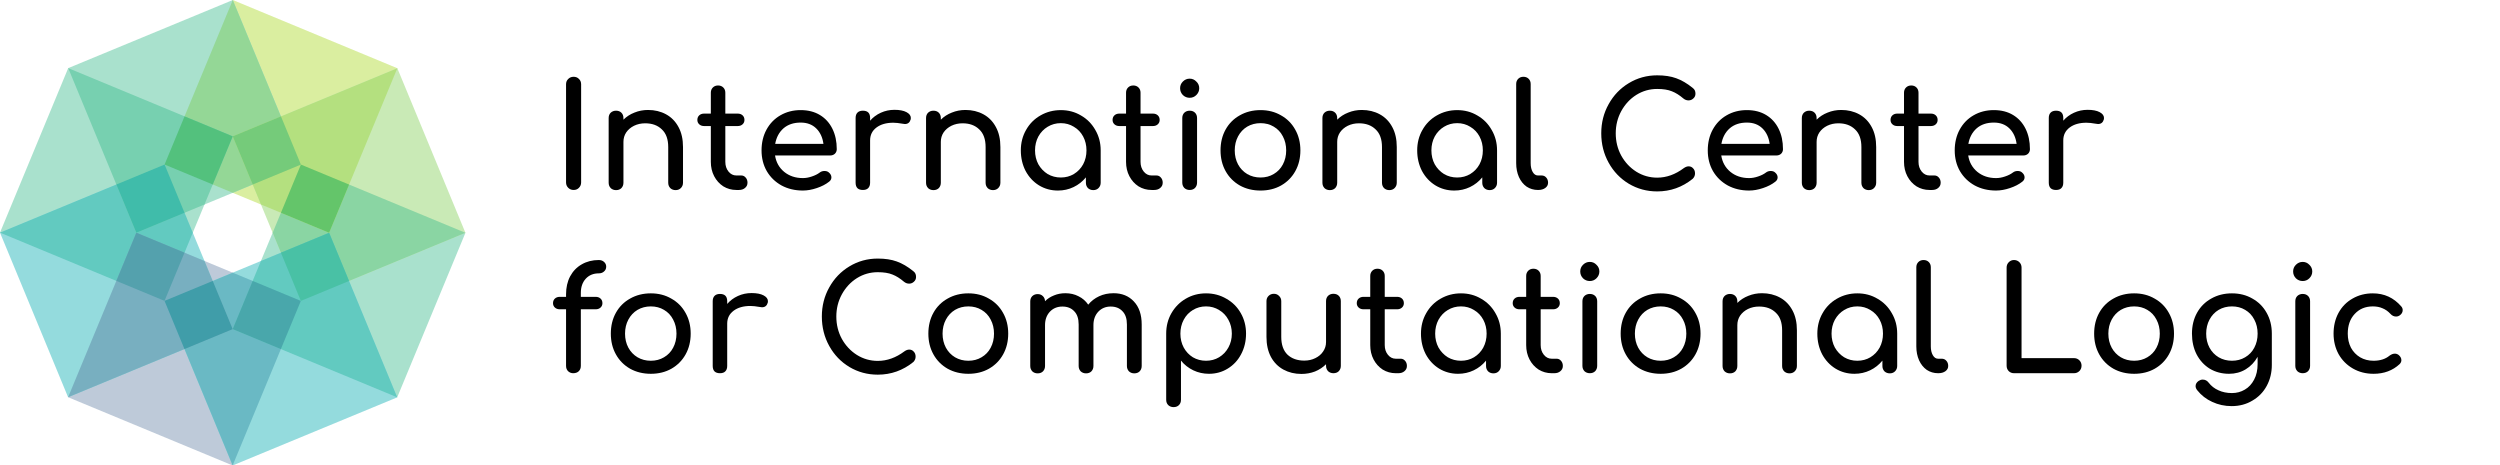 <?xml version="1.0" encoding="UTF-8" standalone="no"?>
<!-- Created with Inkscape (http://www.inkscape.org/) -->

<svg
   xmlns:dc="http://purl.org/dc/elements/1.1/"
   xmlns:cc="http://creativecommons.org/ns#"
   xmlns:rdf="http://www.w3.org/1999/02/22-rdf-syntax-ns#"
   xmlns:svg="http://www.w3.org/2000/svg"
   xmlns="http://www.w3.org/2000/svg"
   xmlns:sodipodi="http://sodipodi.sourceforge.net/DTD/sodipodi-0.dtd"
   xmlns:inkscape="http://www.inkscape.org/namespaces/inkscape"
   width="138mm"
   height="25.692mm"
   viewBox="0 0 138 25.692"
   version="1.1"
   id="svg44257"
   inkscape:version="0.92.5 (2060ec1f9f, 2020-04-08)"
   sodipodi:docname="ICCL-final-tight.svg">
  <defs
     id="defs44251" />
  <sodipodi:namedview
     id="base"
     pagecolor="#ffffff"
     bordercolor="#666666"
     borderopacity="1.0"
     inkscape:pageopacity="0.0"
     inkscape:pageshadow="2"
     inkscape:zoom="1.4"
     inkscape:cx="108.07963"
     inkscape:cy="-76.185463"
     inkscape:document-units="mm"
     inkscape:current-layer="layer1"
     showgrid="false"
     fit-margin-top="0"
     fit-margin-left="0"
     fit-margin-right="0"
     fit-margin-bottom="0"
     inkscape:window-width="3200"
     inkscape:window-height="1659"
     inkscape:window-x="0"
     inkscape:window-y="0"
     inkscape:window-maximized="1" />
  <g
     inkscape:label="Layer 1"
     inkscape:groupmode="layer"
     id="layer1"
     transform="translate(-14.808,-19.84)">
    <path
       inkscape:connector-curvature="0"
       style="opacity:1;fill:#becad9;fill-opacity:1;stroke:none;stroke-width:0.097;stroke-miterlimit:4;stroke-dasharray:none;stroke-dashoffset:0;stroke-opacity:1;paint-order:markers fill stroke"
       d="m 22.333,32.685 9.082,3.766 -3.766,9.082 -9.082,-3.766 z"
       id="path43986" />
    <path
       inkscape:connector-curvature="0"
       style="opacity:1;fill:#a9e1cd;fill-opacity:1;stroke:none;stroke-width:0.097;stroke-miterlimit:4;stroke-dasharray:none;stroke-dashoffset:0;stroke-opacity:1;paint-order:markers fill stroke"
       d="m 31.418,28.925 9.082,3.766 -3.766,9.082 -9.082,-3.766 z"
       id="path43984" />
    <path
       inkscape:connector-curvature="0"
       style="opacity:1;fill:#daeea0;fill-opacity:1;stroke:none;stroke-width:0.097;stroke-miterlimit:4;stroke-dasharray:none;stroke-dashoffset:0;stroke-opacity:1;paint-order:markers fill stroke"
       d="m 27.658,19.84 9.082,3.766 -3.766,9.082 -9.082,-3.766 z"
       id="path43982" />
    <path
       inkscape:connector-curvature="0"
       style="opacity:1;fill:#a9e1cd;fill-opacity:1;stroke:none;stroke-width:0.097;stroke-miterlimit:4;stroke-dasharray:none;stroke-dashoffset:0;stroke-opacity:1;paint-order:markers fill stroke"
       d="m 18.573,23.6 9.082,3.766 -3.766,9.082 -9.082,-3.766 z"
       id="path43980" />
    <path
       inkscape:connector-curvature="0"
       style="opacity:1;fill:#94dbdd;fill-opacity:1;stroke:none;stroke-width:0.097;stroke-miterlimit:4;stroke-dasharray:none;stroke-dashoffset:0;stroke-opacity:1;paint-order:markers fill stroke"
       d="m 23.89,36.448 9.085,-3.759 3.76,9.085 -9.085,3.759 z"
       id="path43978" />
    <path
       inkscape:connector-curvature="0"
       style="opacity:1;fill:#c9eab6;fill-opacity:1;stroke:none;stroke-width:0.097;stroke-miterlimit:4;stroke-dasharray:none;stroke-dashoffset:0;stroke-opacity:1;paint-order:markers fill stroke"
       d="m 27.656,27.365 9.085,-3.759 3.759,9.085 -9.085,3.759 z"
       id="path43976" />
    <path
       inkscape:connector-curvature="0"
       style="opacity:1;fill:#a9e1cd;fill-opacity:1;stroke:none;stroke-width:0.097;stroke-miterlimit:4;stroke-dasharray:none;stroke-dashoffset:0;stroke-opacity:1;paint-order:markers fill stroke"
       d="m 18.574,23.6 9.085,-3.759 3.759,9.085 -9.085,3.759 z"
       id="path43974" />
    <path
       inkscape:connector-curvature="0"
       style="opacity:1;fill:#94dbdd;fill-opacity:1;stroke:none;stroke-width:0.097;stroke-miterlimit:4;stroke-dasharray:none;stroke-dashoffset:0;stroke-opacity:1;paint-order:markers fill stroke"
       d="m 14.808,32.682 9.085,-3.759 3.759,9.085 -9.085,3.759 z"
       id="rect3907-9" />
    <path
       inkscape:connector-curvature="0"
       id="path44019"
       d="m 14.808,32.682 9.082,3.766 1.56,-3.762 -1.557,-3.763 z"
       style="opacity:1;fill:#62cac0;fill-opacity:1;stroke:none;stroke-width:0.097;stroke-miterlimit:4;stroke-dasharray:none;stroke-dashoffset:0;stroke-opacity:1;paint-order:markers fill stroke" />
    <path
       inkscape:connector-curvature="0"
       style="opacity:1;fill:#94d796;fill-opacity:1;stroke:none;stroke-width:0.097;stroke-miterlimit:4;stroke-dasharray:none;stroke-dashoffset:0;stroke-opacity:1;paint-order:markers fill stroke"
       d="m 27.658,19.84 -3.766,9.082 3.762,1.56 3.763,-1.557 z"
       id="path43988" />
    <path
       inkscape:connector-curvature="0"
       id="path44007"
       d="m 40.5,32.691 -9.082,-3.766 -1.56,3.762 1.557,3.763 z"
       style="opacity:1;fill:#8ad5a3;fill-opacity:1;stroke:none;stroke-width:0.097;stroke-miterlimit:4;stroke-dasharray:none;stroke-dashoffset:0;stroke-opacity:1;paint-order:markers fill stroke" />
    <path
       style="opacity:1;fill:#6ab9c4;fill-opacity:1;stroke:none;stroke-width:0.097;stroke-miterlimit:4;stroke-dasharray:none;stroke-dashoffset:0;stroke-opacity:1;paint-order:markers fill stroke"
       d="m 27.649,45.533 3.766,-9.082 -3.762,-1.56 -3.763,1.557 z"
       id="path44013"
       inkscape:connector-curvature="0" />
    <path
       style="opacity:1;fill:#62cac0;fill-opacity:1;stroke:none;stroke-width:0.097;stroke-miterlimit:4;stroke-dasharray:none;stroke-dashoffset:0;stroke-opacity:1;paint-order:markers fill stroke"
       d="m 36.734,41.773 -3.759,-9.085 -3.763,1.557 -1.56,3.762 z"
       id="path44031"
       inkscape:connector-curvature="0" />
    <path
       inkscape:connector-curvature="0"
       id="path44037"
       d="m 18.567,41.767 9.085,-3.759 -1.557,-3.763 -3.762,-1.56 z"
       style="opacity:1;fill:#78afc0;fill-opacity:1;stroke:none;stroke-width:0.097;stroke-miterlimit:4;stroke-dasharray:none;stroke-dashoffset:0;stroke-opacity:1;paint-order:markers fill stroke" />
    <path
       style="opacity:1;fill:#77d0b0;fill-opacity:1;stroke:none;stroke-width:0.097;stroke-miterlimit:4;stroke-dasharray:none;stroke-dashoffset:0;stroke-opacity:1;paint-order:markers fill stroke"
       d="m 18.573,23.6 3.759,9.085 3.763,-1.557 1.56,-3.762 z"
       id="path44043"
       inkscape:connector-curvature="0" />
    <path
       inkscape:connector-curvature="0"
       id="path44049"
       d="m 36.741,23.606 -9.085,3.759 1.557,3.763 3.762,1.56 z"
       style="opacity:1;fill:#b4e07f;fill-opacity:1;stroke:none;stroke-width:0.097;stroke-miterlimit:4;stroke-dasharray:none;stroke-dashoffset:0;stroke-opacity:1;paint-order:markers fill stroke" />
    <path
       inkscape:connector-curvature="0"
       style="opacity:1;fill:#75cb7a;fill-opacity:1;stroke:none;stroke-width:0.097;stroke-miterlimit:4;stroke-dasharray:none;stroke-dashoffset:0;stroke-opacity:1;paint-order:markers fill stroke"
       d="m 30.317,26.264 -2.661,1.101 1.101,2.661 2.661,-1.101 z"
       id="path43993" />
    <path
       inkscape:connector-curvature="0"
       id="path44009"
       d="m 34.076,35.349 -1.101,-2.661 -2.661,1.101 1.101,2.661 z"
       style="opacity:1;fill:#49c1a5;fill-opacity:1;stroke:none;stroke-width:0.097;stroke-miterlimit:4;stroke-dasharray:none;stroke-dashoffset:0;stroke-opacity:1;paint-order:markers fill stroke" />
    <path
       style="opacity:1;fill:#409da9;fill-opacity:1;stroke:none;stroke-width:0.097;stroke-miterlimit:4;stroke-dasharray:none;stroke-dashoffset:0;stroke-opacity:1;paint-order:markers fill stroke"
       d="m 24.991,39.109 2.661,-1.101 -1.101,-2.661 -2.661,1.101 z"
       id="path44015"
       inkscape:connector-curvature="0" />
    <path
       inkscape:connector-curvature="0"
       id="path44021"
       d="m 21.232,30.024 1.101,2.661 2.661,-1.101 -1.101,-2.661 z"
       style="opacity:1;fill:#40bcaa;fill-opacity:1;stroke:none;stroke-width:0.097;stroke-miterlimit:4;stroke-dasharray:none;stroke-dashoffset:0;stroke-opacity:1;paint-order:markers fill stroke" />
    <path
       style="opacity:1;fill:#49a7ab;fill-opacity:1;stroke:none;stroke-width:0.097;stroke-miterlimit:4;stroke-dasharray:none;stroke-dashoffset:0;stroke-opacity:1;paint-order:markers fill stroke"
       d="m 30.312,39.11 1.103,-2.66 -2.66,-1.103 -1.103,2.66 z"
       id="path44033"
       inkscape:connector-curvature="0" />
    <path
       inkscape:connector-curvature="0"
       id="path44039"
       d="m 21.23,35.345 2.66,1.103 1.103,-2.66 -2.66,-1.103 z"
       style="opacity:1;fill:#54a1ad;fill-opacity:1;stroke:none;stroke-width:0.097;stroke-miterlimit:4;stroke-dasharray:none;stroke-dashoffset:0;stroke-opacity:1;paint-order:markers fill stroke" />
    <path
       style="opacity:1;fill:#53c17d;fill-opacity:1;stroke:none;stroke-width:0.097;stroke-miterlimit:4;stroke-dasharray:none;stroke-dashoffset:0;stroke-opacity:1;paint-order:markers fill stroke"
       d="m 24.995,26.263 -1.103,2.66 2.66,1.103 1.103,-2.66 z"
       id="path44045"
       inkscape:connector-curvature="0" />
    <path
       inkscape:connector-curvature="0"
       id="path44051"
       d="m 34.078,30.028 -2.66,-1.103 -1.103,2.66 2.66,1.103 z"
       style="opacity:1;fill:#64c56a;fill-opacity:1;stroke:none;stroke-width:0.097;stroke-miterlimit:4;stroke-dasharray:none;stroke-dashoffset:0;stroke-opacity:1;paint-order:markers fill stroke" />
    <g
       aria-label="International Center for Computational Logic"
       transform="matrix(0.2,0,0,0.2,36.111,12.787)"
       style="font-style:normal;font-weight:normal;font-size:40px;line-height:125%;font-family:sans-serif;text-align:start;letter-spacing:0px;word-spacing:0px;text-anchor:start;fill:#000000;fill-opacity:1;stroke:none;stroke-width:1.322px;stroke-linecap:butt;stroke-linejoin:miter;stroke-opacity:1"
       id="flowRoot44081">
      <path
         inkscape:connector-curvature="0"
         d="m 51.795,87.697 q -0.88,0 -1.48,-0.6 Q 49.715,86.497 49.715,85.617 V 58.537 q 0,-0.92 0.6,-1.48 0.6,-0.6 1.48,-0.6 0.92,0 1.48,0.6 0.6,0.56 0.6,1.48 V 85.617 q 0,0.88 -0.6,1.48 -0.56,0.6 -1.48,0.6 z"
         style="font-style:normal;font-variant:normal;font-weight:bold;font-stretch:normal;font-size:40px;font-family:Comfortaa;-inkscape-font-specification:'Comfortaa, Bold';font-variant-ligatures:normal;font-variant-caps:normal;font-variant-numeric:normal;font-feature-settings:normal;text-align:start;writing-mode:lr-tb;text-anchor:start;stroke-width:1.322px"
         id="path44097" />
      <path
         inkscape:connector-curvature="0"
         d="m 72.354,65.617 q 2.76,0 4.96,1.2 2.2,1.2 3.44,3.52 1.24,2.28 1.24,5.52 v 9.84 q 0,0.88 -0.6,1.48 -0.56,0.56 -1.44,0.56 -0.88,0 -1.48,-0.56 -0.56,-0.6 -0.56,-1.48 v -9.84 q 0,-3.24 -1.76,-4.88 -1.72,-1.68 -4.6,-1.68 -1.68,0 -3.08,0.68 -1.36,0.68 -2.16,1.84 -0.76,1.16 -0.76,2.6 v 11.28 q 0,0.88 -0.56,1.48 -0.56,0.56 -1.48,0.56 -0.88,0 -1.48,-0.56 -0.56,-0.6 -0.56,-1.48 V 67.857 q 0,-0.92 0.56,-1.48 0.6,-0.56 1.48,-0.56 0.92,0 1.48,0.56 0.56,0.56 0.56,1.48 v 0.44 q 1.28,-1.28 3.04,-1.96 1.76,-0.72 3.76,-0.72 z"
         style="font-style:normal;font-variant:normal;font-weight:bold;font-stretch:normal;font-size:40px;font-family:Comfortaa;-inkscape-font-specification:'Comfortaa, Bold';font-variant-ligatures:normal;font-variant-caps:normal;font-variant-numeric:normal;font-feature-settings:normal;text-align:start;writing-mode:lr-tb;text-anchor:start;stroke-width:1.322px"
         id="path44099" />
      <path
         inkscape:connector-curvature="0"
         d="m 98.074,83.697 q 0.72,0 1.2,0.56 0.52,0.56 0.52,1.44 0,0.88 -0.68,1.44 -0.64,0.56 -1.68,0.56 h -0.72 q -1.96,0 -3.6,-1 -1.6,-1.04 -2.52,-2.8 -0.92,-1.76 -0.92,-3.96 v -9.88 h -1.84 q -0.84,0 -1.36,-0.48 -0.52,-0.48 -0.52,-1.2 0,-0.8 0.52,-1.28 0.52,-0.48 1.36,-0.48 h 1.84 v -5.76 q 0,-0.88 0.56,-1.44 0.56,-0.56 1.44,-0.56 0.88,0 1.44,0.56 0.56,0.56 0.56,1.44 v 5.76 h 3.4 q 0.84,0 1.36,0.48 0.52,0.48 0.52,1.28 0,0.72 -0.52,1.2 -0.52,0.48 -1.36,0.48 h -3.4 v 9.88 q 0,1.6 0.88,2.68 0.88,1.08 2.16,1.08 z"
         style="font-style:normal;font-variant:normal;font-weight:bold;font-stretch:normal;font-size:40px;font-family:Comfortaa;-inkscape-font-specification:'Comfortaa, Bold';font-variant-ligatures:normal;font-variant-caps:normal;font-variant-numeric:normal;font-feature-settings:normal;text-align:start;writing-mode:lr-tb;text-anchor:start;stroke-width:1.322px"
         id="path44101" />
      <path
         inkscape:connector-curvature="0"
         d="m 124.434,76.417 q 0,0.76 -0.52,1.28 -0.52,0.48 -1.32,0.48 h -15.2 q 0.44,2.8 2.52,4.52 2.12,1.72 5.16,1.72 1.2,0 2.48,-0.44 1.32,-0.44 2.16,-1.08 0.56,-0.44 1.32,-0.44 0.76,0 1.2,0.4 0.72,0.6 0.72,1.36 0,0.72 -0.64,1.2 -1.36,1.08 -3.4,1.76 -2,0.68 -3.84,0.68 -3.28,0 -5.88,-1.4 -2.6,-1.44 -4.08,-3.96 -1.44,-2.52 -1.44,-5.72 0,-3.2 1.36,-5.72 1.4,-2.56 3.84,-3.96 2.48,-1.44 5.6,-1.44 3.08,0 5.32,1.36 2.24,1.36 3.44,3.8 1.2,2.44 1.2,5.6 z m -9.96,-7.32 q -2.92,0 -4.76,1.6 -1.8,1.6 -2.28,4.28 h 13.32 q -0.36,-2.68 -2,-4.28 -1.64,-1.6 -4.28,-1.6 z"
         style="font-style:normal;font-variant:normal;font-weight:bold;font-stretch:normal;font-size:40px;font-family:Comfortaa;-inkscape-font-specification:'Comfortaa, Bold';font-variant-ligatures:normal;font-variant-caps:normal;font-variant-numeric:normal;font-feature-settings:normal;text-align:start;writing-mode:lr-tb;text-anchor:start;stroke-width:1.322px"
         id="path44103" />
      <path
         inkscape:connector-curvature="0"
         d="m 140.354,65.577 q 2.12,0 3.32,0.64 1.2,0.64 1.2,1.6 0,0.28 -0.04,0.4 -0.36,1.28 -1.6,1.28 -0.2,0 -0.6,-0.08 -1.6,-0.28 -2.6,-0.28 -2.88,0 -4.64,1.32 -1.76,1.32 -1.76,3.56 v 11.68 q 0,0.96 -0.52,1.48 -0.48,0.52 -1.48,0.52 -0.96,0 -1.48,-0.48 -0.52,-0.52 -0.52,-1.52 V 67.817 q 0,-0.96 0.52,-1.48 0.52,-0.52 1.48,-0.52 2,0 2,2 v 0.76 q 1.2,-1.4 2.96,-2.2 1.76,-0.8 3.76,-0.8 z"
         style="font-style:normal;font-variant:normal;font-weight:bold;font-stretch:normal;font-size:40px;font-family:Comfortaa;-inkscape-font-specification:'Comfortaa, Bold';font-variant-ligatures:normal;font-variant-caps:normal;font-variant-numeric:normal;font-feature-settings:normal;text-align:start;writing-mode:lr-tb;text-anchor:start;stroke-width:1.322px"
         id="path44105" />
      <path
         inkscape:connector-curvature="0"
         d="m 159.953,65.617 q 2.76,0 4.96,1.2 2.2,1.2 3.44,3.52 1.24,2.28 1.24,5.52 v 9.84 q 0,0.88 -0.6,1.48 -0.56,0.56 -1.44,0.56 -0.88,0 -1.48,-0.56 -0.56,-0.6 -0.56,-1.48 v -9.84 q 0,-3.24 -1.76,-4.88 -1.72,-1.68 -4.6,-1.68 -1.68,0 -3.08,0.68 -1.36,0.68 -2.16,1.84 -0.76,1.16 -0.76,2.6 v 11.28 q 0,0.88 -0.56,1.48 -0.56,0.56 -1.48,0.56 -0.88,0 -1.48,-0.56 -0.56,-0.6 -0.56,-1.48 V 67.857 q 0,-0.92 0.56,-1.48 0.6,-0.56 1.48,-0.56 0.92,0 1.48,0.56 0.56,0.56 0.56,1.48 v 0.44 q 1.28,-1.28 3.04,-1.96 1.76,-0.72 3.76,-0.72 z"
         style="font-style:normal;font-variant:normal;font-weight:bold;font-stretch:normal;font-size:40px;font-family:Comfortaa;-inkscape-font-specification:'Comfortaa, Bold';font-variant-ligatures:normal;font-variant-caps:normal;font-variant-numeric:normal;font-feature-settings:normal;text-align:start;writing-mode:lr-tb;text-anchor:start;stroke-width:1.322px"
         id="path44107" />
      <path
         inkscape:connector-curvature="0"
         d="m 186.273,65.657 q 3.08,0 5.56,1.48 2.52,1.44 3.96,4 1.48,2.52 1.48,5.64 v 8.92 q 0,0.88 -0.6,1.48 -0.56,0.56 -1.44,0.56 -0.88,0 -1.48,-0.56 -0.56,-0.6 -0.56,-1.48 v -1.48 q -1.4,1.72 -3.4,2.68 -2,0.96 -4.32,0.96 -2.88,0 -5.24,-1.44 -2.32,-1.44 -3.68,-3.96 -1.32,-2.56 -1.32,-5.68 0,-3.12 1.44,-5.64 1.44,-2.56 3.96,-4 2.56,-1.48 5.64,-1.48 z m 0,18.6 q 2,0 3.6,-0.96 1.64,-1 2.56,-2.68 0.92,-1.72 0.92,-3.84 0,-2.12 -0.92,-3.84 -0.92,-1.72 -2.56,-2.68 -1.6,-1 -3.6,-1 -2,0 -3.64,1 -1.6,0.96 -2.56,2.68 -0.92,1.72 -0.92,3.84 0,2.12 0.92,3.84 0.96,1.68 2.56,2.68 1.64,0.96 3.64,0.96 z"
         style="font-style:normal;font-variant:normal;font-weight:bold;font-stretch:normal;font-size:40px;font-family:Comfortaa;-inkscape-font-specification:'Comfortaa, Bold';font-variant-ligatures:normal;font-variant-caps:normal;font-variant-numeric:normal;font-feature-settings:normal;text-align:start;writing-mode:lr-tb;text-anchor:start;stroke-width:1.322px"
         id="path44109" />
      <path
         inkscape:connector-curvature="0"
         d="m 212.673,83.697 q 0.72,0 1.2,0.56 0.52,0.56 0.52,1.44 0,0.88 -0.68,1.44 -0.64,0.56 -1.68,0.56 h -0.72 q -1.96,0 -3.6,-1 -1.6,-1.04 -2.52,-2.8 -0.92,-1.76 -0.92,-3.96 v -9.88 h -1.84 q -0.84,0 -1.36,-0.48 -0.52,-0.48 -0.52,-1.2 0,-0.8 0.52,-1.28 0.52,-0.48 1.36,-0.48 h 1.84 v -5.76 q 0,-0.88 0.56,-1.44 0.56,-0.56 1.44,-0.56 0.88,0 1.44,0.56 0.56,0.56 0.56,1.44 v 5.76 h 3.4 q 0.84,0 1.36,0.48 0.52,0.48 0.52,1.28 0,0.72 -0.52,1.2 -0.52,0.48 -1.36,0.48 h -3.4 v 9.88 q 0,1.6 0.88,2.68 0.88,1.08 2.16,1.08 z"
         style="font-style:normal;font-variant:normal;font-weight:bold;font-stretch:normal;font-size:40px;font-family:Comfortaa;-inkscape-font-specification:'Comfortaa, Bold';font-variant-ligatures:normal;font-variant-caps:normal;font-variant-numeric:normal;font-feature-settings:normal;text-align:start;writing-mode:lr-tb;text-anchor:start;stroke-width:1.322px"
         id="path44111" />
      <path
         inkscape:connector-curvature="0"
         d="m 221.833,87.697 q -0.88,0 -1.48,-0.56 -0.56,-0.6 -0.56,-1.48 V 67.857 q 0,-0.92 0.56,-1.48 0.6,-0.56 1.48,-0.56 0.92,0 1.48,0.56 0.56,0.56 0.56,1.48 v 17.8 q 0,0.88 -0.56,1.48 -0.56,0.56 -1.48,0.56 z m 0,-25.44 q -1.08,0 -1.88,-0.76 -0.76,-0.8 -0.76,-1.88 0,-1.08 0.76,-1.84 0.8,-0.8 1.88,-0.8 1.08,0 1.84,0.8 0.8,0.76 0.8,1.84 0,1.08 -0.8,1.88 -0.76,0.76 -1.84,0.76 z"
         style="font-style:normal;font-variant:normal;font-weight:bold;font-stretch:normal;font-size:40px;font-family:Comfortaa;-inkscape-font-specification:'Comfortaa, Bold';font-variant-ligatures:normal;font-variant-caps:normal;font-variant-numeric:normal;font-feature-settings:normal;text-align:start;writing-mode:lr-tb;text-anchor:start;stroke-width:1.322px"
         id="path44113" />
      <path
         inkscape:connector-curvature="0"
         d="m 241.392,87.857 q -3.2,0 -5.72,-1.4 -2.52,-1.44 -3.92,-3.96 -1.4,-2.52 -1.4,-5.72 0,-3.24 1.4,-5.76 1.4,-2.52 3.92,-3.92 2.52,-1.44 5.72,-1.44 3.16,0 5.64,1.44 2.52,1.4 3.92,3.92 1.44,2.52 1.44,5.76 0,3.2 -1.4,5.72 -1.4,2.52 -3.92,3.96 -2.48,1.4 -5.68,1.4 z m 0,-3.6 q 2.04,0 3.64,-0.96 1.64,-0.96 2.52,-2.64 0.92,-1.72 0.92,-3.88 0,-2.16 -0.92,-3.88 -0.88,-1.72 -2.52,-2.68 -1.6,-0.96 -3.64,-0.96 -2.04,0 -3.68,0.96 -1.6,0.96 -2.52,2.68 -0.92,1.72 -0.92,3.88 0,2.16 0.92,3.88 0.92,1.68 2.52,2.64 1.64,0.96 3.68,0.96 z"
         style="font-style:normal;font-variant:normal;font-weight:bold;font-stretch:normal;font-size:40px;font-family:Comfortaa;-inkscape-font-specification:'Comfortaa, Bold';font-variant-ligatures:normal;font-variant-caps:normal;font-variant-numeric:normal;font-feature-settings:normal;text-align:start;writing-mode:lr-tb;text-anchor:start;stroke-width:1.322px"
         id="path44115" />
      <path
         inkscape:connector-curvature="0"
         d="m 269.352,65.617 q 2.76,0 4.96,1.2 2.2,1.2 3.44,3.52 1.24,2.28 1.24,5.52 v 9.84 q 0,0.88 -0.6,1.48 -0.56,0.56 -1.44,0.56 -0.88,0 -1.48,-0.56 -0.56,-0.6 -0.56,-1.48 v -9.84 q 0,-3.24 -1.76,-4.88 -1.72,-1.68 -4.6,-1.68 -1.68,0 -3.08,0.68 -1.36,0.68 -2.16,1.84 -0.76,1.16 -0.76,2.6 v 11.28 q 0,0.88 -0.56,1.48 -0.56,0.56 -1.48,0.56 -0.88,0 -1.48,-0.56 -0.56,-0.6 -0.56,-1.48 V 67.857 q 0,-0.92 0.56,-1.48 0.6,-0.56 1.48,-0.56 0.92,0 1.48,0.56 0.56,0.56 0.56,1.48 v 0.44 q 1.28,-1.28 3.04,-1.96 1.76,-0.72 3.76,-0.72 z"
         style="font-style:normal;font-variant:normal;font-weight:bold;font-stretch:normal;font-size:40px;font-family:Comfortaa;-inkscape-font-specification:'Comfortaa, Bold';font-variant-ligatures:normal;font-variant-caps:normal;font-variant-numeric:normal;font-feature-settings:normal;text-align:start;writing-mode:lr-tb;text-anchor:start;stroke-width:1.322px"
         id="path44117" />
      <path
         inkscape:connector-curvature="0"
         d="m 295.672,65.657 q 3.08,0 5.56,1.48 2.52,1.44 3.96,4 1.48,2.52 1.48,5.64 v 8.92 q 0,0.88 -0.6,1.48 -0.56,0.56 -1.44,0.56 -0.88,0 -1.48,-0.56 -0.56,-0.6 -0.56,-1.48 v -1.48 q -1.4,1.72 -3.4,2.68 -2,0.96 -4.32,0.96 -2.88,0 -5.24,-1.44 -2.32,-1.44 -3.68,-3.96 -1.32,-2.56 -1.32,-5.68 0,-3.12 1.44,-5.64 1.44,-2.56 3.96,-4 2.56,-1.48 5.64,-1.48 z m 0,18.6 q 2,0 3.6,-0.96 1.64,-1 2.56,-2.68 0.92,-1.72 0.92,-3.84 0,-2.12 -0.92,-3.84 -0.92,-1.72 -2.56,-2.68 -1.6,-1 -3.6,-1 -2,0 -3.64,1 -1.6,0.96 -2.56,2.68 -0.92,1.72 -0.92,3.84 0,2.12 0.92,3.84 0.96,1.68 2.56,2.68 1.64,0.96 3.64,0.96 z"
         style="font-style:normal;font-variant:normal;font-weight:bold;font-stretch:normal;font-size:40px;font-family:Comfortaa;-inkscape-font-specification:'Comfortaa, Bold';font-variant-ligatures:normal;font-variant-caps:normal;font-variant-numeric:normal;font-feature-settings:normal;text-align:start;writing-mode:lr-tb;text-anchor:start;stroke-width:1.322px"
         id="path44119" />
      <path
         inkscape:connector-curvature="0"
         d="m 317.951,87.697 q -1.72,0 -3.12,-0.92 -1.36,-0.96 -2.12,-2.64 -0.76,-1.72 -0.76,-3.84 V 58.457 q 0,-0.88 0.56,-1.44 0.56,-0.56 1.44,-0.56 0.88,0 1.44,0.56 0.56,0.56 0.56,1.44 V 80.297 q 0,1.48 0.56,2.44 0.56,0.96 1.44,0.96 h 1 q 0.8,0 1.28,0.56 0.52,0.56 0.52,1.44 0,0.88 -0.76,1.44 -0.76,0.56 -1.96,0.56 z"
         style="font-style:normal;font-variant:normal;font-weight:bold;font-stretch:normal;font-size:40px;font-family:Comfortaa;-inkscape-font-specification:'Comfortaa, Bold';font-variant-ligatures:normal;font-variant-caps:normal;font-variant-numeric:normal;font-feature-settings:normal;text-align:start;writing-mode:lr-tb;text-anchor:start;stroke-width:1.322px"
         id="path44121" />
      <path
         inkscape:connector-curvature="0"
         d="m 350.871,88.097 q -4.28,0 -7.84,-2.12 -3.52,-2.12 -5.56,-5.8 -2.04,-3.68 -2.04,-8.12 0,-4.4 2.04,-8.04 2.04,-3.68 5.56,-5.8 3.56,-2.16 7.84,-2.16 3.04,0 5.24,0.8 2.24,0.8 4.52,2.64 0.48,0.36 0.64,0.76 0.16,0.36 0.16,0.88 0,0.8 -0.6,1.32 -0.56,0.52 -1.32,0.52 -0.76,0 -1.4,-0.52 -1.64,-1.4 -3.2,-2 -1.56,-0.64 -4.04,-0.64 -3.12,0 -5.76,1.64 -2.6,1.64 -4.16,4.48 -1.52,2.8 -1.52,6.12 0,3.36 1.52,6.16 1.56,2.8 4.16,4.44 2.64,1.64 5.76,1.64 3.84,0 7.36,-2.64 0.68,-0.48 1.32,-0.48 0.76,0 1.24,0.56 0.52,0.52 0.52,1.4 0,0.84 -0.64,1.48 -4.32,3.48 -9.8,3.48 z"
         style="font-style:normal;font-variant:normal;font-weight:bold;font-stretch:normal;font-size:40px;font-family:Comfortaa;-inkscape-font-specification:'Comfortaa, Bold';font-variant-ligatures:normal;font-variant-caps:normal;font-variant-numeric:normal;font-feature-settings:normal;text-align:start;writing-mode:lr-tb;text-anchor:start;stroke-width:1.322px"
         id="path44123" />
      <path
         inkscape:connector-curvature="0"
         d="m 385.59,76.417 q 0,0.76 -0.52,1.28 -0.52,0.48 -1.32,0.48 h -15.2 q 0.44,2.8 2.52,4.52 2.12,1.72 5.16,1.72 1.2,0 2.48,-0.44 1.32,-0.44 2.16,-1.08 0.56,-0.44 1.32,-0.44 0.76,0 1.2,0.4 0.72,0.6 0.72,1.36 0,0.72 -0.64,1.2 -1.36,1.08 -3.4,1.76 -2,0.68 -3.84,0.68 -3.28,0 -5.88,-1.4 -2.6,-1.44 -4.08,-3.96 -1.44,-2.52 -1.44,-5.72 0,-3.2 1.36,-5.72 1.4,-2.56 3.84,-3.96 2.48,-1.44 5.6,-1.44 3.08,0 5.32,1.36 2.24,1.36 3.44,3.8 1.2,2.44 1.2,5.6 z m -9.96,-7.32 q -2.92,0 -4.76,1.6 -1.8,1.6 -2.28,4.28 h 13.32 q -0.36,-2.68 -2,-4.28 -1.64,-1.6 -4.28,-1.6 z"
         style="font-style:normal;font-variant:normal;font-weight:bold;font-stretch:normal;font-size:40px;font-family:Comfortaa;-inkscape-font-specification:'Comfortaa, Bold';font-variant-ligatures:normal;font-variant-caps:normal;font-variant-numeric:normal;font-feature-settings:normal;text-align:start;writing-mode:lr-tb;text-anchor:start;stroke-width:1.322px"
         id="path44125" />
      <path
         inkscape:connector-curvature="0"
         d="m 401.67,65.617 q 2.76,0 4.96,1.2 2.2,1.2 3.44,3.52 1.24,2.28 1.24,5.52 v 9.84 q 0,0.88 -0.6,1.48 -0.56,0.56 -1.44,0.56 -0.88,0 -1.48,-0.56 -0.56,-0.6 -0.56,-1.48 v -9.84 q 0,-3.24 -1.76,-4.88 -1.72,-1.68 -4.6,-1.68 -1.68,0 -3.08,0.68 -1.36,0.68 -2.16,1.84 -0.76,1.16 -0.76,2.6 v 11.28 q 0,0.88 -0.56,1.48 -0.56,0.56 -1.48,0.56 -0.88,0 -1.48,-0.56 -0.56,-0.6 -0.56,-1.48 V 67.857 q 0,-0.92 0.56,-1.48 0.6,-0.56 1.48,-0.56 0.92,0 1.48,0.56 0.56,0.56 0.56,1.48 v 0.44 q 1.28,-1.28 3.04,-1.96 1.76,-0.72 3.76,-0.72 z"
         style="font-style:normal;font-variant:normal;font-weight:bold;font-stretch:normal;font-size:40px;font-family:Comfortaa;-inkscape-font-specification:'Comfortaa, Bold';font-variant-ligatures:normal;font-variant-caps:normal;font-variant-numeric:normal;font-feature-settings:normal;text-align:start;writing-mode:lr-tb;text-anchor:start;stroke-width:1.322px"
         id="path44127" />
      <path
         inkscape:connector-curvature="0"
         d="m 427.39,83.697 q 0.72,0 1.2,0.56 0.52,0.56 0.52,1.44 0,0.88 -0.68,1.44 -0.64,0.56 -1.68,0.56 h -0.72 q -1.96,0 -3.6,-1 -1.6,-1.04 -2.52,-2.8 -0.92,-1.76 -0.92,-3.96 v -9.88 h -1.84 q -0.84,0 -1.36,-0.48 -0.52,-0.48 -0.52,-1.2 0,-0.8 0.52,-1.28 0.52,-0.48 1.36,-0.48 h 1.84 v -5.76 q 0,-0.88 0.56,-1.44 0.56,-0.56 1.44,-0.56 0.88,0 1.44,0.56 0.56,0.56 0.56,1.44 v 5.76 h 3.4 q 0.84,0 1.36,0.48 0.52,0.48 0.52,1.28 0,0.72 -0.52,1.2 -0.52,0.48 -1.36,0.48 h -3.4 v 9.88 q 0,1.6 0.88,2.68 0.88,1.08 2.16,1.08 z"
         style="font-style:normal;font-variant:normal;font-weight:bold;font-stretch:normal;font-size:40px;font-family:Comfortaa;-inkscape-font-specification:'Comfortaa, Bold';font-variant-ligatures:normal;font-variant-caps:normal;font-variant-numeric:normal;font-feature-settings:normal;text-align:start;writing-mode:lr-tb;text-anchor:start;stroke-width:1.322px"
         id="path44129" />
      <path
         inkscape:connector-curvature="0"
         d="m 453.749,76.417 q 0,0.76 -0.52,1.28 -0.52,0.48 -1.32,0.48 H 436.71 q 0.44,2.8 2.52,4.52 2.12,1.72 5.16,1.72 1.2,0 2.48,-0.44 1.32,-0.44 2.16,-1.08 0.56,-0.44 1.32,-0.44 0.76,0 1.2,0.4 0.72,0.6 0.72,1.36 0,0.72 -0.64,1.2 -1.36,1.08 -3.4,1.76 -2,0.68 -3.84,0.68 -3.28,0 -5.88,-1.4 -2.6,-1.44 -4.08,-3.96 -1.44,-2.52 -1.44,-5.72 0,-3.2 1.36,-5.72 1.4,-2.56 3.84,-3.96 2.48,-1.44 5.6,-1.44 3.08,0 5.32,1.36 2.24,1.36 3.44,3.8 1.2,2.44 1.2,5.6 z m -9.96,-7.32 q -2.92,0 -4.76,1.6 -1.8,1.6 -2.28,4.28 h 13.32 q -0.36,-2.68 -2,-4.28 -1.64,-1.6 -4.28,-1.6 z"
         style="font-style:normal;font-variant:normal;font-weight:bold;font-stretch:normal;font-size:40px;font-family:Comfortaa;-inkscape-font-specification:'Comfortaa, Bold';font-variant-ligatures:normal;font-variant-caps:normal;font-variant-numeric:normal;font-feature-settings:normal;text-align:start;writing-mode:lr-tb;text-anchor:start;stroke-width:1.322px"
         id="path44131" />
      <path
         inkscape:connector-curvature="0"
         d="m 469.669,65.577 q 2.12,0 3.32,0.64 1.2,0.64 1.2,1.6 0,0.28 -0.04,0.4 -0.36,1.28 -1.6,1.28 -0.2,0 -0.6,-0.08 -1.6,-0.28 -2.6,-0.28 -2.88,0 -4.64,1.32 -1.76,1.32 -1.76,3.56 v 11.68 q 0,0.96 -0.52,1.48 -0.48,0.52 -1.48,0.52 -0.96,0 -1.48,-0.48 -0.52,-0.52 -0.52,-1.52 V 67.817 q 0,-0.96 0.52,-1.48 0.52,-0.52 1.48,-0.52 2,0 2,2 v 0.76 q 1.2,-1.4 2.96,-2.2 1.76,-0.8 3.76,-0.8 z"
         style="font-style:normal;font-variant:normal;font-weight:bold;font-stretch:normal;font-size:40px;font-family:Comfortaa;-inkscape-font-specification:'Comfortaa, Bold';font-variant-ligatures:normal;font-variant-caps:normal;font-variant-numeric:normal;font-feature-settings:normal;text-align:start;writing-mode:lr-tb;text-anchor:start;stroke-width:1.322px"
         id="path44133" />
      <path
         inkscape:connector-curvature="0"
         d="m 58.755,110.712 q -2.24,0 -3.6,1.48 -1.36,1.48 -1.36,3.92 v 1.08 h 4.08 q 0.84,0 1.36,0.48 0.52,0.48 0.52,1.28 0,0.72 -0.52,1.2 -0.52,0.48 -1.36,0.48 h -4.08 v 15.6 q 0,0.92 -0.56,1.48 -0.56,0.56 -1.56,0.56 -0.8,0 -1.4,-0.56 -0.56,-0.56 -0.56,-1.48 v -15.6 h -1.72 q -0.84,0 -1.36,-0.48 -0.52,-0.48 -0.52,-1.2 0,-0.8 0.52,-1.28 0.52,-0.48 1.36,-0.48 h 1.72 v -0.68 q 0,-2.84 1.12,-4.96 1.16,-2.16 3.2,-3.32 2.08,-1.2 4.72,-1.2 0.88,0 1.44,0.52 0.6,0.52 0.6,1.32 0,0.8 -0.6,1.32 -0.56,0.52 -1.44,0.52 z"
         style="font-style:normal;font-variant:normal;font-weight:bold;font-stretch:normal;font-size:40px;font-family:Comfortaa;-inkscape-font-specification:'Comfortaa, Bold';font-variant-ligatures:normal;font-variant-caps:normal;font-variant-numeric:normal;font-feature-settings:normal;text-align:start;writing-mode:lr-tb;text-anchor:start;stroke-width:1.322px"
         id="path44135" />
      <path
         inkscape:connector-curvature="0"
         d="m 73.114,138.432 q -3.2,0 -5.72,-1.4 -2.52,-1.44 -3.92,-3.96 -1.4,-2.52 -1.4,-5.72 0,-3.24 1.4,-5.76 1.4,-2.52 3.92,-3.92 2.52,-1.44 5.72,-1.44 3.16,0 5.64,1.44 2.52,1.4 3.92,3.92 1.44,2.52 1.44,5.76 0,3.2 -1.4,5.72 -1.4,2.52 -3.92,3.96 -2.48,1.4 -5.68,1.4 z m 0,-3.6 q 2.04,0 3.64,-0.96 1.64,-0.96 2.52,-2.64 0.92,-1.72 0.92,-3.88 0,-2.16 -0.92,-3.88 -0.88,-1.72 -2.52,-2.68 -1.6,-0.96 -3.64,-0.96 -2.04,0 -3.68,0.96 -1.6,0.96 -2.52,2.68 -0.92,1.72 -0.92,3.88 0,2.16 0.92,3.88 0.92,1.68 2.52,2.64 1.64,0.96 3.68,0.96 z"
         style="font-style:normal;font-variant:normal;font-weight:bold;font-stretch:normal;font-size:40px;font-family:Comfortaa;-inkscape-font-specification:'Comfortaa, Bold';font-variant-ligatures:normal;font-variant-caps:normal;font-variant-numeric:normal;font-feature-settings:normal;text-align:start;writing-mode:lr-tb;text-anchor:start;stroke-width:1.322px"
         id="path44137" />
      <path
         inkscape:connector-curvature="0"
         d="m 100.914,116.152 q 2.12,0 3.32,0.64 1.2,0.64 1.2,1.6 0,0.28 -0.04,0.4 -0.36,1.28 -1.6,1.28 -0.2,0 -0.6,-0.08 -1.6,-0.28 -2.6,-0.28 -2.88,0 -4.64,1.32 -1.76,1.32 -1.76,3.56 v 11.68 q 0,0.96 -0.52,1.48 -0.48,0.52 -1.48,0.52 -0.96,0 -1.48,-0.48 -0.52,-0.52 -0.52,-1.52 v -17.88 q 0,-0.96 0.52,-1.48 0.52,-0.52 1.48,-0.52 2,0 2,2 v 0.76 q 1.2,-1.4 2.96,-2.2 1.76,-0.8 3.76,-0.8 z"
         style="font-style:normal;font-variant:normal;font-weight:bold;font-stretch:normal;font-size:40px;font-family:Comfortaa;-inkscape-font-specification:'Comfortaa, Bold';font-variant-ligatures:normal;font-variant-caps:normal;font-variant-numeric:normal;font-feature-settings:normal;text-align:start;writing-mode:lr-tb;text-anchor:start;stroke-width:1.322px"
         id="path44139" />
      <path
         inkscape:connector-curvature="0"
         d="m 135.754,138.672 q -4.28,0 -7.84,-2.12 -3.52,-2.12 -5.56,-5.8 -2.04,-3.68 -2.04,-8.12 0,-4.4 2.04,-8.04 2.04,-3.68 5.56,-5.8 3.56,-2.16 7.84,-2.16 3.04,0 5.24,0.8 2.24,0.8 4.52,2.64 0.48,0.36 0.64,0.76 0.16,0.36 0.16,0.88 0,0.8 -0.6,1.32 -0.56,0.52 -1.32,0.52 -0.76,0 -1.4,-0.52 -1.64,-1.4 -3.2,-2 -1.56,-0.64 -4.04,-0.64 -3.12,0 -5.76,1.64 -2.6,1.64 -4.16,4.48 -1.52,2.8 -1.52,6.12 0,3.36 1.52,6.16 1.56,2.8 4.16,4.44 2.64,1.64 5.76,1.64 3.84,0 7.36,-2.64 0.68,-0.48 1.32,-0.48 0.76,0 1.24,0.56 0.52,0.52 0.52,1.4 0,0.84 -0.64,1.48 -4.32,3.48 -9.8,3.48 z"
         style="font-style:normal;font-variant:normal;font-weight:bold;font-stretch:normal;font-size:40px;font-family:Comfortaa;-inkscape-font-specification:'Comfortaa, Bold';font-variant-ligatures:normal;font-variant-caps:normal;font-variant-numeric:normal;font-feature-settings:normal;text-align:start;writing-mode:lr-tb;text-anchor:start;stroke-width:1.322px"
         id="path44141" />
      <path
         inkscape:connector-curvature="0"
         d="m 160.753,138.432 q -3.2,0 -5.72,-1.4 -2.52,-1.44 -3.92,-3.96 -1.4,-2.52 -1.4,-5.72 0,-3.24 1.4,-5.76 1.4,-2.52 3.92,-3.92 2.52,-1.44 5.72,-1.44 3.16,0 5.64,1.44 2.52,1.4 3.92,3.92 1.44,2.52 1.44,5.76 0,3.2 -1.4,5.72 -1.4,2.52 -3.92,3.96 -2.48,1.4 -5.68,1.4 z m 0,-3.6 q 2.04,0 3.64,-0.96 1.64,-0.96 2.52,-2.64 0.92,-1.72 0.92,-3.88 0,-2.16 -0.92,-3.88 -0.88,-1.72 -2.52,-2.68 -1.6,-0.96 -3.64,-0.96 -2.04,0 -3.68,0.96 -1.6,0.96 -2.52,2.68 -0.92,1.72 -0.92,3.88 0,2.16 0.92,3.88 0.92,1.68 2.52,2.64 1.64,0.96 3.68,0.96 z"
         style="font-style:normal;font-variant:normal;font-weight:bold;font-stretch:normal;font-size:40px;font-family:Comfortaa;-inkscape-font-specification:'Comfortaa, Bold';font-variant-ligatures:normal;font-variant-caps:normal;font-variant-numeric:normal;font-feature-settings:normal;text-align:start;writing-mode:lr-tb;text-anchor:start;stroke-width:1.322px"
         id="path44143" />
      <path
         inkscape:connector-curvature="0"
         d="m 200.833,116.192 q 3.48,0 5.6,2.28 2.16,2.28 2.16,6.36 v 11.44 q 0,0.88 -0.56,1.48 -0.56,0.56 -1.48,0.56 -0.88,0 -1.48,-0.56 -0.56,-0.6 -0.56,-1.48 v -11.44 q 0,-2.44 -1.24,-3.68 -1.2,-1.28 -3.24,-1.28 -2.08,0 -3.44,1.44 -1.32,1.44 -1.32,3.68 v 11.28 q 0,0.88 -0.56,1.48 -0.56,0.56 -1.48,0.56 -0.88,0 -1.48,-0.56 -0.56,-0.6 -0.56,-1.48 v -11.44 q 0,-2.44 -1.24,-3.68 -1.2,-1.28 -3.24,-1.28 -2.12,0 -3.48,1.44 -1.32,1.44 -1.32,3.68 v 11.28 q 0,0.88 -0.56,1.48 -0.56,0.56 -1.48,0.56 -0.88,0 -1.48,-0.56 -0.56,-0.6 -0.56,-1.48 v -17.8 q 0,-0.92 0.56,-1.48 0.6,-0.56 1.48,-0.56 0.88,0 1.44,0.56 0.56,0.52 0.6,1.4 1.04,-1.04 2.48,-1.6 1.44,-0.6 3.12,-0.6 2.04,0 3.64,0.84 1.64,0.8 2.68,2.32 1.2,-1.48 3,-2.32 1.8,-0.84 4,-0.84 z"
         style="font-style:normal;font-variant:normal;font-weight:bold;font-stretch:normal;font-size:40px;font-family:Comfortaa;-inkscape-font-specification:'Comfortaa, Bold';font-variant-ligatures:normal;font-variant-caps:normal;font-variant-numeric:normal;font-feature-settings:normal;text-align:start;writing-mode:lr-tb;text-anchor:start;stroke-width:1.322px"
         id="path44145" />
      <path
         inkscape:connector-curvature="0"
         d="m 226.352,116.232 q 3.08,0 5.6,1.48 2.56,1.44 4,4 1.44,2.52 1.44,5.64 0,3.12 -1.36,5.68 -1.32,2.52 -3.68,3.96 -2.32,1.44 -5.2,1.44 -2.32,0 -4.32,-0.96 -2,-0.96 -3.4,-2.68 v 10.8 q 0,0.92 -0.56,1.48 -0.56,0.56 -1.48,0.56 -0.88,0 -1.48,-0.56 -0.56,-0.56 -0.56,-1.48 v -18.24 q 0,-3.12 1.44,-5.64 1.48,-2.56 3.96,-4 2.52,-1.48 5.6,-1.48 z m 0,18.6 q 2,0 3.6,-0.96 1.64,-1 2.56,-2.68 0.96,-1.72 0.96,-3.84 0,-2.12 -0.96,-3.84 -0.92,-1.72 -2.56,-2.68 -1.6,-1 -3.6,-1 -2,0 -3.64,1 -1.6,0.96 -2.52,2.68 -0.92,1.72 -0.92,3.84 0,2.12 0.92,3.84 0.92,1.68 2.52,2.68 1.64,0.96 3.64,0.96 z"
         style="font-style:normal;font-variant:normal;font-weight:bold;font-stretch:normal;font-size:40px;font-family:Comfortaa;-inkscape-font-specification:'Comfortaa, Bold';font-variant-ligatures:normal;font-variant-caps:normal;font-variant-numeric:normal;font-feature-settings:normal;text-align:start;writing-mode:lr-tb;text-anchor:start;stroke-width:1.322px"
         id="path44147" />
      <path
         inkscape:connector-curvature="0"
         d="m 261.512,116.352 q 0.92,0 1.48,0.56 0.56,0.56 0.56,1.48 v 17.84 q 0,0.88 -0.56,1.48 -0.56,0.56 -1.48,0.56 -0.88,0 -1.48,-0.56 -0.56,-0.6 -0.56,-1.48 v -0.44 q -1.28,1.28 -3.04,2 -1.76,0.68 -3.76,0.68 -2.76,0 -4.96,-1.2 -2.2,-1.2 -3.44,-3.48 -1.24,-2.32 -1.24,-5.56 v -9.84 q 0,-0.88 0.56,-1.44 0.6,-0.6 1.48,-0.6 0.88,0 1.44,0.6 0.6,0.56 0.6,1.44 v 9.84 q 0,3.24 1.72,4.92 1.76,1.64 4.64,1.64 1.68,0 3.04,-0.68 1.4,-0.68 2.16,-1.84 0.8,-1.16 0.8,-2.6 v -11.28 q 0,-0.92 0.56,-1.48 0.6,-0.56 1.48,-0.56 z"
         style="font-style:normal;font-variant:normal;font-weight:bold;font-stretch:normal;font-size:40px;font-family:Comfortaa;-inkscape-font-specification:'Comfortaa, Bold';font-variant-ligatures:normal;font-variant-caps:normal;font-variant-numeric:normal;font-feature-settings:normal;text-align:start;writing-mode:lr-tb;text-anchor:start;stroke-width:1.322px"
         id="path44149" />
      <path
         inkscape:connector-curvature="0"
         d="m 280.072,134.272 q 0.72,0 1.2,0.56 0.52,0.56 0.52,1.44 0,0.88 -0.68,1.44 -0.64,0.56 -1.68,0.56 h -0.72 q -1.96,0 -3.6,-1 -1.6,-1.04 -2.52,-2.8 -0.92,-1.76 -0.92,-3.96 v -9.88 h -1.84 q -0.84,0 -1.36,-0.48 -0.52,-0.48 -0.52,-1.2 0,-0.8 0.52,-1.28 0.52,-0.48 1.36,-0.48 h 1.84 v -5.76 q 0,-0.88 0.56,-1.44 0.56,-0.56 1.44,-0.56 0.88,0 1.44,0.56 0.56,0.56 0.56,1.44 v 5.76 h 3.4 q 0.84,0 1.36,0.48 0.52,0.48 0.52,1.28 0,0.72 -0.52,1.2 -0.52,0.48 -1.36,0.48 h -3.4 v 9.88 q 0,1.6 0.88,2.68 0.88,1.08 2.16,1.08 z"
         style="font-style:normal;font-variant:normal;font-weight:bold;font-stretch:normal;font-size:40px;font-family:Comfortaa;-inkscape-font-specification:'Comfortaa, Bold';font-variant-ligatures:normal;font-variant-caps:normal;font-variant-numeric:normal;font-feature-settings:normal;text-align:start;writing-mode:lr-tb;text-anchor:start;stroke-width:1.322px"
         id="path44151" />
      <path
         inkscape:connector-curvature="0"
         d="m 296.712,116.232 q 3.08,0 5.56,1.48 2.52,1.44 3.96,4 1.48,2.52 1.48,5.64 v 8.92 q 0,0.88 -0.6,1.48 -0.56,0.56 -1.44,0.56 -0.88,0 -1.48,-0.56 -0.56,-0.6 -0.56,-1.48 v -1.48 q -1.4,1.72 -3.4,2.68 -2,0.96 -4.32,0.96 -2.88,0 -5.24,-1.44 -2.32,-1.44 -3.68,-3.96 -1.32,-2.56 -1.32,-5.68 0,-3.12 1.44,-5.64 1.44,-2.56 3.96,-4 2.56,-1.48 5.64,-1.48 z m 0,18.6 q 2,0 3.6,-0.96 1.64,-1 2.56,-2.68 0.92,-1.72 0.92,-3.84 0,-2.12 -0.92,-3.84 -0.92,-1.72 -2.56,-2.68 -1.6,-1 -3.6,-1 -2,0 -3.64,1 -1.6,0.96 -2.56,2.68 -0.92,1.72 -0.92,3.84 0,2.12 0.92,3.84 0.96,1.68 2.56,2.68 1.64,0.96 3.64,0.96 z"
         style="font-style:normal;font-variant:normal;font-weight:bold;font-stretch:normal;font-size:40px;font-family:Comfortaa;-inkscape-font-specification:'Comfortaa, Bold';font-variant-ligatures:normal;font-variant-caps:normal;font-variant-numeric:normal;font-feature-settings:normal;text-align:start;writing-mode:lr-tb;text-anchor:start;stroke-width:1.322px"
         id="path44153" />
      <path
         inkscape:connector-curvature="0"
         d="m 323.111,134.272 q 0.72,0 1.2,0.56 0.52,0.56 0.52,1.44 0,0.88 -0.68,1.44 -0.64,0.56 -1.68,0.56 h -0.72 q -1.96,0 -3.6,-1 -1.6,-1.04 -2.52,-2.8 -0.92,-1.76 -0.92,-3.96 v -9.88 h -1.84 q -0.84,0 -1.36,-0.48 -0.52,-0.48 -0.52,-1.2 0,-0.8 0.52,-1.28 0.52,-0.48 1.36,-0.48 h 1.84 v -5.76 q 0,-0.88 0.56,-1.44 0.56,-0.56 1.44,-0.56 0.88,0 1.44,0.56 0.56,0.56 0.56,1.44 v 5.76 h 3.4 q 0.84,0 1.36,0.48 0.52,0.48 0.52,1.28 0,0.72 -0.52,1.2 -0.52,0.48 -1.36,0.48 h -3.4 v 9.88 q 0,1.6 0.88,2.68 0.88,1.08 2.16,1.08 z"
         style="font-style:normal;font-variant:normal;font-weight:bold;font-stretch:normal;font-size:40px;font-family:Comfortaa;-inkscape-font-specification:'Comfortaa, Bold';font-variant-ligatures:normal;font-variant-caps:normal;font-variant-numeric:normal;font-feature-settings:normal;text-align:start;writing-mode:lr-tb;text-anchor:start;stroke-width:1.322px"
         id="path44155" />
      <path
         inkscape:connector-curvature="0"
         d="m 332.271,138.272 q -0.88,0 -1.48,-0.56 -0.56,-0.6 -0.56,-1.48 v -17.8 q 0,-0.92 0.56,-1.48 0.6,-0.56 1.48,-0.56 0.92,0 1.48,0.56 0.56,0.56 0.56,1.48 v 17.8 q 0,0.88 -0.56,1.48 -0.56,0.56 -1.48,0.56 z m 0,-25.44 q -1.08,0 -1.88,-0.76 -0.76,-0.8 -0.76,-1.88 0,-1.08 0.76,-1.84 0.8,-0.8 1.88,-0.8 1.08,0 1.84,0.8 0.8,0.76 0.8,1.84 0,1.08 -0.8,1.88 -0.76,0.76 -1.84,0.76 z"
         style="font-style:normal;font-variant:normal;font-weight:bold;font-stretch:normal;font-size:40px;font-family:Comfortaa;-inkscape-font-specification:'Comfortaa, Bold';font-variant-ligatures:normal;font-variant-caps:normal;font-variant-numeric:normal;font-feature-settings:normal;text-align:start;writing-mode:lr-tb;text-anchor:start;stroke-width:1.322px"
         id="path44157" />
      <path
         inkscape:connector-curvature="0"
         d="m 351.831,138.432 q -3.2,0 -5.72,-1.4 -2.52,-1.44 -3.92,-3.96 -1.4,-2.52 -1.4,-5.72 0,-3.24 1.4,-5.76 1.4,-2.52 3.92,-3.92 2.52,-1.44 5.72,-1.44 3.16,0 5.64,1.44 2.52,1.4 3.92,3.92 1.44,2.52 1.44,5.76 0,3.2 -1.4,5.72 -1.4,2.52 -3.92,3.96 -2.48,1.4 -5.68,1.4 z m 0,-3.6 q 2.04,0 3.64,-0.96 1.64,-0.96 2.52,-2.64 0.92,-1.72 0.92,-3.88 0,-2.16 -0.92,-3.88 -0.88,-1.72 -2.52,-2.68 -1.6,-0.96 -3.64,-0.96 -2.04,0 -3.68,0.96 -1.6,0.96 -2.52,2.68 -0.92,1.72 -0.92,3.88 0,2.16 0.92,3.88 0.92,1.68 2.52,2.64 1.64,0.96 3.68,0.96 z"
         style="font-style:normal;font-variant:normal;font-weight:bold;font-stretch:normal;font-size:40px;font-family:Comfortaa;-inkscape-font-specification:'Comfortaa, Bold';font-variant-ligatures:normal;font-variant-caps:normal;font-variant-numeric:normal;font-feature-settings:normal;text-align:start;writing-mode:lr-tb;text-anchor:start;stroke-width:1.322px"
         id="path44159" />
      <path
         inkscape:connector-curvature="0"
         d="m 379.79,116.192 q 2.76,0 4.96,1.2 2.2,1.2 3.44,3.52 1.24,2.28 1.24,5.52 v 9.84 q 0,0.88 -0.6,1.48 -0.56,0.56 -1.44,0.56 -0.88,0 -1.48,-0.56 -0.56,-0.6 -0.56,-1.48 v -9.84 q 0,-3.24 -1.76,-4.88 -1.72,-1.68 -4.6,-1.68 -1.68,0 -3.08,0.68 -1.36,0.68 -2.16,1.84 -0.76,1.16 -0.76,2.6 v 11.28 q 0,0.88 -0.56,1.48 -0.56,0.56 -1.48,0.56 -0.88,0 -1.48,-0.56 -0.56,-0.6 -0.56,-1.48 v -17.84 q 0,-0.92 0.56,-1.48 0.6,-0.56 1.48,-0.56 0.92,0 1.48,0.56 0.56,0.56 0.56,1.48 v 0.44 q 1.28,-1.28 3.04,-1.96 1.76,-0.72 3.76,-0.72 z"
         style="font-style:normal;font-variant:normal;font-weight:bold;font-stretch:normal;font-size:40px;font-family:Comfortaa;-inkscape-font-specification:'Comfortaa, Bold';font-variant-ligatures:normal;font-variant-caps:normal;font-variant-numeric:normal;font-feature-settings:normal;text-align:start;writing-mode:lr-tb;text-anchor:start;stroke-width:1.322px"
         id="path44161" />
      <path
         inkscape:connector-curvature="0"
         d="m 406.11,116.232 q 3.08,0 5.56,1.48 2.52,1.44 3.96,4 1.48,2.52 1.48,5.64 v 8.92 q 0,0.88 -0.6,1.48 -0.56,0.56 -1.44,0.56 -0.88,0 -1.48,-0.56 -0.56,-0.6 -0.56,-1.48 v -1.48 q -1.4,1.72 -3.4,2.68 -2,0.96 -4.32,0.96 -2.88,0 -5.24,-1.44 -2.32,-1.44 -3.68,-3.96 -1.32,-2.56 -1.32,-5.68 0,-3.12 1.44,-5.64 1.44,-2.56 3.96,-4 2.56,-1.48 5.64,-1.48 z m 0,18.6 q 2,0 3.6,-0.96 1.64,-1 2.56,-2.68 0.92,-1.72 0.92,-3.84 0,-2.12 -0.92,-3.84 -0.92,-1.72 -2.56,-2.68 -1.6,-1 -3.6,-1 -2,0 -3.64,1 -1.6,0.96 -2.56,2.68 -0.92,1.72 -0.92,3.84 0,2.12 0.92,3.84 0.96,1.68 2.56,2.68 1.64,0.96 3.64,0.96 z"
         style="font-style:normal;font-variant:normal;font-weight:bold;font-stretch:normal;font-size:40px;font-family:Comfortaa;-inkscape-font-specification:'Comfortaa, Bold';font-variant-ligatures:normal;font-variant-caps:normal;font-variant-numeric:normal;font-feature-settings:normal;text-align:start;writing-mode:lr-tb;text-anchor:start;stroke-width:1.322px"
         id="path44163" />
      <path
         inkscape:connector-curvature="0"
         d="m 428.39,138.272 q -1.72,0 -3.12,-0.92 -1.36,-0.96 -2.12,-2.64 -0.76,-1.72 -0.76,-3.84 v -21.84 q 0,-0.88 0.56,-1.44 0.56,-0.56 1.44,-0.56 0.88,0 1.44,0.56 0.56,0.56 0.56,1.44 v 21.84 q 0,1.48 0.56,2.44 0.56,0.96 1.44,0.96 h 1 q 0.8,0 1.28,0.56 0.52,0.56 0.52,1.44 0,0.88 -0.76,1.44 -0.76,0.56 -1.96,0.56 z"
         style="font-style:normal;font-variant:normal;font-weight:bold;font-stretch:normal;font-size:40px;font-family:Comfortaa;-inkscape-font-specification:'Comfortaa, Bold';font-variant-ligatures:normal;font-variant-caps:normal;font-variant-numeric:normal;font-feature-settings:normal;text-align:start;writing-mode:lr-tb;text-anchor:start;stroke-width:1.322px"
         id="path44165" />
      <path
         inkscape:connector-curvature="0"
         d="m 449.35,138.272 q -0.88,0 -1.48,-0.6 -0.56,-0.6 -0.56,-1.48 v -27.08 q 0,-0.88 0.6,-1.48 0.6,-0.6 1.44,-0.6 0.88,0 1.48,0.6 0.6,0.6 0.6,1.48 v 25 h 14.48 q 0.88,0 1.48,0.6 0.6,0.6 0.6,1.48 0,0.88 -0.6,1.48 -0.6,0.6 -1.48,0.6 z"
         style="font-style:normal;font-variant:normal;font-weight:bold;font-stretch:normal;font-size:40px;font-family:Comfortaa;-inkscape-font-specification:'Comfortaa, Bold';font-variant-ligatures:normal;font-variant-caps:normal;font-variant-numeric:normal;font-feature-settings:normal;text-align:start;writing-mode:lr-tb;text-anchor:start;stroke-width:1.322px"
         id="path44167" />
      <path
         inkscape:connector-curvature="0"
         d="m 482.509,138.432 q -3.2,0 -5.72,-1.4 -2.52,-1.44 -3.92,-3.96 -1.4,-2.52 -1.4,-5.72 0,-3.24 1.4,-5.76 1.4,-2.52 3.92,-3.92 2.52,-1.44 5.72,-1.44 3.16,0 5.64,1.44 2.52,1.4 3.92,3.92 1.44,2.52 1.44,5.76 0,3.2 -1.4,5.72 -1.4,2.52 -3.92,3.96 -2.48,1.4 -5.68,1.4 z m 0,-3.6 q 2.04,0 3.64,-0.96 1.64,-0.96 2.52,-2.64 0.92,-1.72 0.92,-3.88 0,-2.16 -0.92,-3.88 -0.88,-1.72 -2.52,-2.68 -1.6,-0.96 -3.64,-0.96 -2.04,0 -3.68,0.96 -1.6,0.96 -2.52,2.68 -0.92,1.72 -0.92,3.88 0,2.16 0.92,3.88 0.92,1.68 2.52,2.64 1.64,0.96 3.68,0.96 z"
         style="font-style:normal;font-variant:normal;font-weight:bold;font-stretch:normal;font-size:40px;font-family:Comfortaa;-inkscape-font-specification:'Comfortaa, Bold';font-variant-ligatures:normal;font-variant-caps:normal;font-variant-numeric:normal;font-feature-settings:normal;text-align:start;writing-mode:lr-tb;text-anchor:start;stroke-width:1.322px"
         id="path44169" />
      <path
         inkscape:connector-curvature="0"
         d="m 509.509,116.232 q 3.16,0 5.64,1.44 2.52,1.4 3.92,3.92 1.44,2.52 1.44,5.76 v 8.64 q 0,3.16 -1.4,5.76 -1.4,2.6 -3.96,4.08 -2.52,1.52 -5.72,1.52 -2.88,0 -5.36,-1.16 -2.48,-1.12 -4.16,-3.24 -0.44,-0.56 -0.44,-1.12 0,-0.84 0.84,-1.44 0.56,-0.36 1.12,-0.36 1,0 1.64,0.84 1.08,1.4 2.72,2.12 1.64,0.76 3.72,0.76 1.96,0 3.56,-0.96 1.6,-0.92 2.56,-2.76 0.96,-1.8 0.96,-4.32 v -1.96 q -1.24,2.2 -3.28,3.44 -2.04,1.24 -4.6,1.24 -2.96,0 -5.32,-1.4 -2.32,-1.44 -3.64,-3.96 -1.28,-2.52 -1.28,-5.72 0,-3.24 1.4,-5.76 1.4,-2.52 3.92,-3.92 2.52,-1.44 5.72,-1.44 z m 0,18.6 q 2.04,0 3.64,-0.96 1.64,-0.96 2.52,-2.64 0.92,-1.72 0.92,-3.88 0,-2.16 -0.92,-3.88 -0.88,-1.72 -2.52,-2.68 -1.6,-0.96 -3.64,-0.96 -2.04,0 -3.68,0.96 -1.6,0.96 -2.52,2.68 -0.92,1.72 -0.92,3.88 0,2.16 0.92,3.88 0.92,1.68 2.52,2.64 1.64,0.96 3.68,0.96 z"
         style="font-style:normal;font-variant:normal;font-weight:bold;font-stretch:normal;font-size:40px;font-family:Comfortaa;-inkscape-font-specification:'Comfortaa, Bold';font-variant-ligatures:normal;font-variant-caps:normal;font-variant-numeric:normal;font-feature-settings:normal;text-align:start;writing-mode:lr-tb;text-anchor:start;stroke-width:1.322px"
         id="path44171" />
      <path
         inkscape:connector-curvature="0"
         d="m 529.028,138.272 q -0.88,0 -1.48,-0.56 -0.56,-0.6 -0.56,-1.48 v -17.8 q 0,-0.92 0.56,-1.48 0.6,-0.56 1.48,-0.56 0.92,0 1.48,0.56 0.56,0.56 0.56,1.48 v 17.8 q 0,0.88 -0.56,1.48 -0.56,0.56 -1.48,0.56 z m 0,-25.44 q -1.08,0 -1.88,-0.76 -0.76,-0.8 -0.76,-1.88 0,-1.08 0.76,-1.84 0.8,-0.8 1.88,-0.8 1.08,0 1.84,0.8 0.8,0.76 0.8,1.84 0,1.08 -0.8,1.88 -0.76,0.76 -1.84,0.76 z"
         style="font-style:normal;font-variant:normal;font-weight:bold;font-stretch:normal;font-size:40px;font-family:Comfortaa;-inkscape-font-specification:'Comfortaa, Bold';font-variant-ligatures:normal;font-variant-caps:normal;font-variant-numeric:normal;font-feature-settings:normal;text-align:start;writing-mode:lr-tb;text-anchor:start;stroke-width:1.322px"
         id="path44173" />
      <path
         inkscape:connector-curvature="0"
         d="m 548.588,138.432 q -3.16,0 -5.68,-1.44 -2.52,-1.44 -3.96,-3.96 -1.4,-2.56 -1.4,-5.68 0,-3.2 1.36,-5.72 1.4,-2.56 3.88,-3.96 2.48,-1.44 5.6,-1.44 4.72,0 7.84,3.6 0.4,0.44 0.4,1.04 0,0.88 -0.88,1.48 -0.4,0.28 -0.92,0.28 -0.92,0 -1.56,-0.72 -1,-1.08 -2.2,-1.56 -1.16,-0.52 -2.68,-0.52 -3.08,0 -5,2.08 -1.92,2.04 -1.92,5.44 0,2.16 0.88,3.88 0.92,1.68 2.52,2.64 1.64,0.96 3.72,0.96 2.72,0 4.4,-1.4 0.76,-0.56 1.48,-0.56 0.56,0 1.04,0.36 0.76,0.64 0.76,1.44 0,0.6 -0.48,1.08 -2.88,2.68 -7.2,2.68 z"
         style="font-style:normal;font-variant:normal;font-weight:bold;font-stretch:normal;font-size:40px;font-family:Comfortaa;-inkscape-font-specification:'Comfortaa, Bold';font-variant-ligatures:normal;font-variant-caps:normal;font-variant-numeric:normal;font-feature-settings:normal;text-align:start;writing-mode:lr-tb;text-anchor:start;stroke-width:1.322px"
         id="path44175" />
    </g>
  </g>
</svg>
